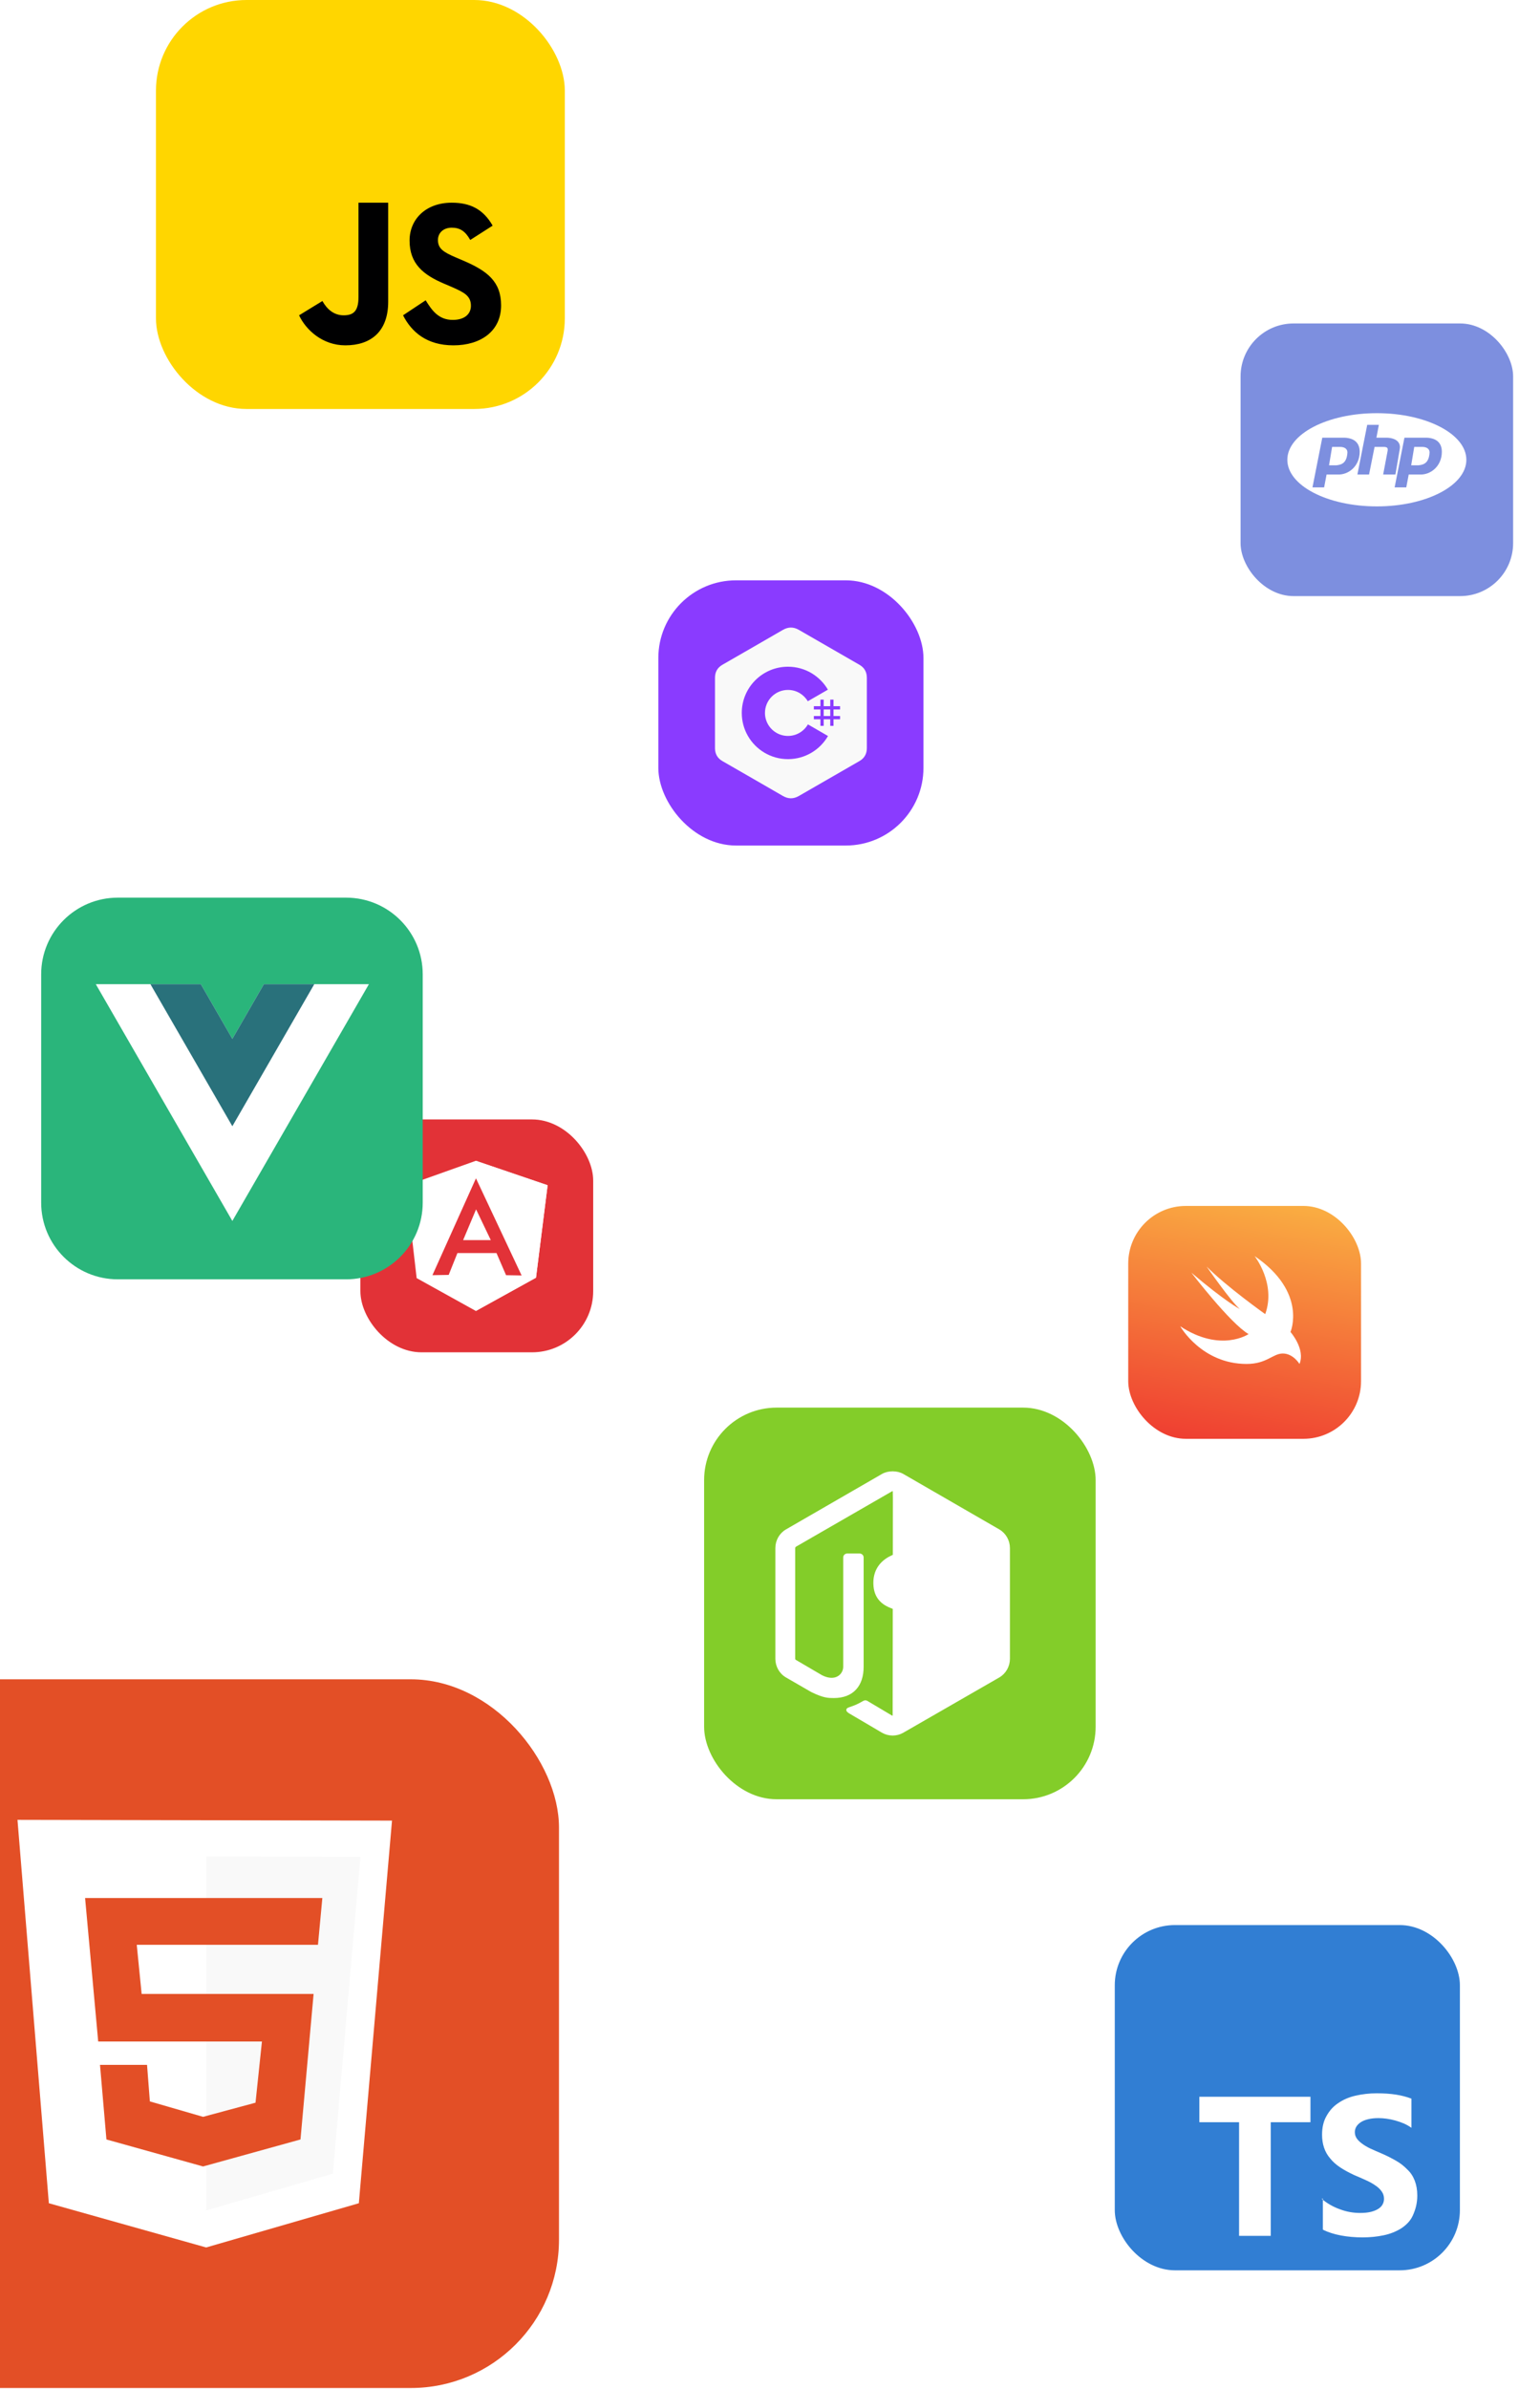 <svg width="374" height="580" viewBox="0 0 374 580" fill="none" xmlns="http://www.w3.org/2000/svg">
<g clip-path="url(#clip0_3525_18200)">
<g filter="url(#filter0_f_3525_18200)">
<rect x="87.523" y="271.776" width="56.539" height="56.539" rx="14.86" fill="#E23237"/>
<path d="M98.594 287.859L115.565 281.816L132.993 287.752L130.171 310.191L115.565 318.276L101.187 310.299L98.594 287.859Z" fill="white"/>
<path d="M132.993 287.752L115.564 281.816V318.276L130.171 310.205L132.993 287.752V287.752Z" fill="white"/>
<path d="M115.591 286.073L105.016 309.587L108.966 309.52L111.089 304.216H120.576L122.901 309.587L126.676 309.654L115.591 286.073ZM115.618 293.607L119.192 301.073H112.473L115.618 293.607Z" fill="#E23238"/>
</g>
<g filter="url(#filter1_f_3525_18200)">
<rect x="274" y="292.776" width="56.539" height="56.539" rx="14" fill="url(#paint0_linear_3525_18200)"/>
</g>
<g filter="url(#filter2_f_3525_18200)">
<path d="M304.687 304.953C317.574 313.717 313.406 323.382 313.406 323.382C313.406 323.382 317.07 327.52 315.589 331.138C315.589 331.138 314.077 328.604 311.543 328.604C309.1 328.604 307.665 331.138 302.748 331.138C291.801 331.138 286.625 321.993 286.625 321.993C296.488 328.482 303.222 323.886 303.222 323.886C298.779 321.306 289.327 308.969 289.327 308.969C297.557 315.977 301.115 317.824 301.115 317.824C298.992 316.069 293.038 307.488 293.038 307.488C297.801 312.313 307.268 319.046 307.268 319.046C309.955 311.595 304.687 304.953 304.687 304.953Z" fill="white"/>
</g>
<g filter="url(#filter3_f_3525_18200)">
<rect x="301.283" y="78.532" width="66.189" height="66.189" rx="12.86" fill="#7D8FDF"/>
<path fill-rule="evenodd" clip-rule="evenodd" d="M356.115 111.627C356.115 117.876 346.383 122.942 334.377 122.942C322.371 122.942 312.639 117.876 312.639 111.627C312.639 105.377 322.371 100.311 334.377 100.311C346.383 100.311 356.115 105.377 356.115 111.627ZM321.126 106.266L318.744 118.327H321.573L322.169 115.2H324.848C327.38 115.349 330.208 113.264 330.208 109.691C330.208 107.606 329.017 106.415 326.635 106.266H321.126ZM323.509 108.5L322.764 112.967H322.764H324.551C325.891 112.818 327.082 112.371 327.231 109.84C327.231 108.946 326.486 108.5 325.444 108.5H323.509ZM332.037 103.14L329.655 115.2H332.484L333.824 108.5H336.057C337.1 108.5 337.1 108.946 336.951 109.691L335.909 115.2H338.886L339.929 109.095C340.226 107.606 339.333 106.415 336.951 106.266H334.271L334.866 103.14H332.037ZM341.078 106.266L338.696 118.327H341.524L342.12 115.2H344.8C347.331 115.349 350.16 113.264 350.16 109.691C350.16 107.606 348.969 106.415 346.587 106.266H341.078ZM343.46 108.5L342.715 112.967H342.716H344.502C345.842 112.818 347.034 112.371 347.182 109.84C347.182 108.946 346.438 108.5 345.396 108.5H343.46Z" fill="white"/>
</g>
<rect x="270.73" y="467.367" width="83.817" height="83.817" rx="14.614" fill="#317ED3"/>
<path fill-rule="evenodd" clip-rule="evenodd" d="M321.269 533.771V541.308C322.49 541.941 323.982 542.408 325.64 542.725C327.298 543.041 329.107 543.192 330.916 543.192C332.725 543.192 334.383 543.026 336.041 542.68C337.699 542.333 339.056 541.76 340.262 541.021C341.483 540.222 342.523 539.213 343.126 537.856C343.729 536.499 344.196 534.992 344.196 533.032C344.196 531.66 343.985 530.47 343.578 529.414C343.171 528.359 342.583 527.455 341.769 526.701C341 525.902 340.111 525.194 339.056 524.591C338.001 523.988 336.795 523.355 335.438 522.782C334.443 522.375 333.629 521.983 332.725 521.591C331.941 521.199 331.263 520.807 330.765 520.415C330.208 520.008 329.785 519.586 329.484 519.149C329.183 518.697 329.032 518.199 329.032 517.642C329.032 517.129 329.166 516.662 329.439 516.24C329.712 515.818 330.087 515.471 330.569 515.17C331.052 514.868 331.655 514.642 332.378 514.476C333.087 514.31 333.871 514.235 334.79 514.235C335.423 514.235 336.086 514.282 336.75 514.377C337.443 514.472 338.152 514.618 338.86 514.814C339.568 515.01 340.262 515.251 340.97 515.552C341.634 515.854 342.252 516.201 342.779 516.593V509.508C341.634 509.071 340.367 508.739 339.011 508.528C337.654 508.317 336.147 508.211 334.338 508.211C332.529 508.211 330.871 508.407 329.213 508.784C327.555 509.161 326.198 509.764 324.992 510.593C323.771 511.407 322.882 512.402 322.128 513.759C321.419 515.025 321.073 516.472 321.073 518.281C321.073 520.542 321.721 522.502 323.032 524.009C324.329 525.667 326.349 526.873 328.911 528.079C329.951 528.501 330.871 528.923 331.775 529.33C332.68 529.737 333.433 530.159 334.036 530.596C334.685 531.033 335.197 531.516 335.544 532.028C335.921 532.541 336.117 533.144 336.117 533.837C336.117 534.32 335.999 534.772 335.77 535.194C335.541 535.616 335.182 535.978 334.7 536.279C334.217 536.581 333.629 536.822 332.891 537.003C332.182 537.168 331.383 537.259 330.328 537.259C328.67 537.259 327.012 536.973 325.504 536.4C323.846 535.827 322.339 534.968 320.982 533.837L321.269 533.771ZM308.607 515.23H318.254V509.05H291.271V515.23H300.919V542.815H308.607V515.23Z" fill="white"/>
<g filter="url(#filter4_f_3525_18200)">
<rect x="-36.305" y="407.7" width="172.059" height="172.059" rx="36" fill="#E34F26"/>
<path d="M11.862 534.899L4.246 441.822L95.201 442.009L87.148 534.899L50.067 545.636L11.862 534.899Z" fill="white"/>
<path d="M50.068 536.647V450.686L87.524 450.811L80.845 527.72L50.068 536.647Z" fill="#F9F9F9"/>
<path d="M77.222 472.161L78.283 460.799H20.664L23.848 495.633H63.613L62.054 510.491L49.319 513.923L36.396 510.178L35.71 501.314H24.285L25.846 519.417L49.318 525.972L72.977 519.417L76.16 484.084H34.398L33.212 472.161H77.222Z" fill="#E34F26"/>
</g>
<rect x="37.877" width="99.291" height="99.291" rx="22" fill="#FFD600"/>
<path d="M103.377 72.904C104.875 75.337 106.503 77.668 109.951 77.668C112.847 77.668 114.367 76.229 114.367 74.237C114.367 71.854 112.795 71.008 109.609 69.62L107.862 68.876C102.821 66.737 99.468 64.058 99.468 58.398C99.468 53.181 103.462 49.211 109.702 49.211C114.146 49.211 117.338 50.75 119.641 54.781L114.2 58.259C113.003 56.12 111.709 55.279 109.702 55.279C107.654 55.279 106.358 56.571 106.358 58.259C106.358 60.346 107.657 61.19 110.654 62.482L112.401 63.227C118.343 65.757 121.693 68.341 121.693 74.151C121.693 80.41 116.75 83.841 110.113 83.841C103.622 83.841 99.936 80.584 97.884 76.551L103.377 72.904ZM78.3 73.081C79.395 75.042 81.059 76.551 83.453 76.551C85.743 76.551 87.061 75.646 87.061 72.129V49.209H94.276V73.237C94.276 80.525 90.049 83.841 83.875 83.841C78.297 83.841 74.272 80.062 72.631 76.551L78.3 73.081Z" fill="#000001"/>
<rect x="171" y="341.739" width="95.084" height="95.084" rx="17.61" fill="#83CD29"/>
<path d="M216.853 357.374C217.708 357.383 218.551 357.566 219.291 357.989L219.292 357.989L242.599 371.449L242.599 371.449C244.16 372.35 245.105 374.044 245.105 375.846V402.716C245.105 404.518 244.16 406.206 242.6 407.113L242.599 407.114L219.292 420.524L216.853 357.374ZM216.853 357.374L216.852 357.373H216.785C215.907 357.373 215.046 357.554 214.28 357.987L214.279 357.988L190.972 371.447C189.411 372.347 188.465 374.043 188.465 375.846V402.716C188.465 404.517 189.411 406.211 190.972 407.113L190.972 407.113L197.059 410.627L197.058 410.627L197.068 410.632C198.554 411.364 199.579 411.728 200.407 411.909C201.21 412.084 201.822 412.083 202.47 412.083L202.534 412.083C204.757 412.083 206.524 411.408 207.734 410.126C208.943 408.846 209.576 406.982 209.576 404.646V378.122C209.576 377.64 209.161 377.315 208.72 377.315H205.8C205.352 377.315 204.944 377.641 204.944 378.122V404.646C204.944 405.614 204.439 406.584 203.527 407.107C202.622 407.627 201.285 407.72 199.594 406.876L193.265 403.168L193.265 403.168L193.26 403.165C193.071 403.062 192.95 402.894 192.95 402.716V375.845C192.95 375.658 193.08 375.449 193.263 375.344L193.264 375.344L216.521 361.935L216.522 361.934C216.602 361.888 216.693 361.863 216.785 361.863C216.878 361.863 216.969 361.888 217.049 361.934L217.05 361.935L240.305 375.343C240.305 375.343 240.306 375.344 240.306 375.344C240.49 375.455 240.622 375.654 240.622 375.847V402.716C240.622 402.925 240.515 403.128 240.358 403.217L240.357 403.217L217.05 416.627L217.048 416.629C216.903 416.715 216.691 416.719 216.52 416.627L210.535 413.066L210.535 413.066L210.53 413.063C210.414 413 210.286 412.968 210.155 412.968C210.024 412.968 209.895 413 209.78 413.063L209.777 413.064C208.134 413.995 207.833 414.1 206.29 414.635L206.29 414.635L206.289 414.636C206.196 414.668 206.076 414.71 205.973 414.765C205.876 414.817 205.753 414.902 205.709 415.042C205.659 415.198 205.727 415.348 205.847 415.48C205.967 415.613 206.166 415.757 206.461 415.922C206.461 415.923 206.462 415.923 206.462 415.923L214.277 420.523L214.279 420.523C215.041 420.963 215.906 421.193 216.785 421.189M216.853 357.374L219.21 420.382L219.292 420.524C218.53 420.965 217.665 421.194 216.785 421.189M216.785 421.189C216.785 421.189 216.785 421.189 216.785 421.189L216.786 421.025L216.786 421.189C216.786 421.189 216.786 421.189 216.785 421.189Z" fill="white" stroke="white" stroke-width="0.328"/>
<path d="M222.707 391.546L222.707 391.546L224.999 387.227L225.02 387.065C225.02 387.065 225.02 387.065 225.02 387.065C221.399 386.585 219.444 386.231 218.393 385.793C217.872 385.576 217.595 385.347 217.443 385.092C217.289 384.835 217.245 384.525 217.245 384.11C217.245 383.436 217.385 382.679 218.144 382.081C218.916 381.473 220.355 381.007 223.02 381.007C225.407 381.007 227.006 381.266 228.096 381.903C229.173 382.533 229.777 383.548 230.134 385.134C230.212 385.504 230.539 385.807 230.937 385.807H233.956C234.206 385.807 234.426 385.658 234.569 385.509L234.569 385.51L234.573 385.505C234.713 385.348 234.836 385.144 234.812 384.887C234.575 382.073 233.515 379.983 231.55 378.602C229.594 377.227 226.764 376.572 223.02 376.572C219.681 376.572 216.996 377.282 215.141 378.602C213.28 379.927 212.266 381.857 212.266 384.258C212.266 385.553 212.516 386.624 212.999 387.511C213.482 388.398 214.194 389.09 215.104 389.636C216.915 390.722 219.521 391.231 222.707 391.546Z" fill="white" stroke="white" stroke-width="0.328"/>
<path d="M10 236.542C10 226.264 18.332 217.932 28.61 217.932H84.051C94.329 217.932 102.661 226.264 102.661 236.542V291.983C102.661 302.261 94.329 310.593 84.051 310.593H28.61C18.332 310.593 10 302.261 10 291.983V236.542Z" fill="#2AB57B"/>
<g clip-path="url(#clip1_3525_18200)">
<path d="M64.087 238.937L56.428 252.213L48.769 238.937H23.264L56.428 296.423L89.593 238.937H64.087Z" fill="white"/>
<path d="M64.087 238.937L56.428 252.213L48.769 238.937H36.529L56.428 273.428L76.327 238.937H64.087Z" fill="#29717B"/>
</g>
<rect x="159.883" y="140.891" width="64.387" height="64.387" rx="18.86" fill="#8A3BFF"/>
<path d="M210.519 164.545C210.518 163.848 210.369 163.232 210.068 162.703C209.772 162.183 209.328 161.748 208.733 161.403C203.823 158.572 198.909 155.75 194 152.916C192.677 152.152 191.394 152.18 190.08 152.955C188.126 154.107 178.342 159.713 175.426 161.402C174.225 162.097 173.641 163.161 173.641 164.543C173.639 170.237 173.641 175.93 173.639 181.624C173.639 182.306 173.782 182.91 174.07 183.43C174.366 183.966 174.816 184.413 175.424 184.766C178.34 186.454 188.126 192.06 190.08 193.213C191.394 193.988 192.677 194.016 194.001 193.252C198.909 190.417 203.824 187.595 208.735 184.764C209.343 184.412 209.793 183.964 210.089 183.429C210.377 182.908 210.52 182.304 210.52 181.622C210.52 181.622 210.52 170.238 210.519 164.545Z" fill="#F9F9F9"/>
<path d="M200.039 169.856V171.447H201.63V169.856H202.426V171.447H204.017V172.243H202.426V173.834H204.017V174.629H202.426V176.221H201.63V174.629H200.039V176.221H199.243V174.629H197.652V173.834H199.243V172.243H197.652V171.447H199.243V169.856H200.039ZM201.63 172.243H200.039V173.834H201.63V172.243Z" fill="#8A3BFF"/>
<path d="M191.366 161.865C195.516 161.865 199.139 164.119 201.08 167.469L201.061 167.437L196.178 170.249C195.216 168.62 193.452 167.52 191.429 167.498L191.365 167.497C188.28 167.497 185.779 169.999 185.779 173.084C185.778 174.056 186.032 175.012 186.516 175.855C187.479 177.536 189.289 178.67 191.366 178.67C193.455 178.67 195.275 177.522 196.233 175.823L196.21 175.864L201.086 178.688C199.166 182.01 195.592 184.257 191.49 184.302L191.366 184.303C187.202 184.303 183.568 182.035 181.632 178.667C180.687 177.023 180.146 175.116 180.146 173.084C180.146 166.888 185.169 161.865 191.365 161.865L191.366 161.865Z" fill="#8A3BFF"/>
</g>
<defs>
<filter id="filter0_f_3525_18200" x="80.523" y="264.776" width="70.539" height="70.539" filterUnits="userSpaceOnUse" color-interpolation-filters="sRGB">
<feFlood flood-opacity="0" result="BackgroundImageFix"/>
<feBlend mode="normal" in="SourceGraphic" in2="BackgroundImageFix" result="shape"/>
<feGaussianBlur stdDeviation="3.5" result="effect1_foregroundBlur_3525_18200"/>
</filter>
<filter id="filter1_f_3525_18200" x="268" y="286.776" width="68.539" height="68.539" filterUnits="userSpaceOnUse" color-interpolation-filters="sRGB">
<feFlood flood-opacity="0" result="BackgroundImageFix"/>
<feBlend mode="normal" in="SourceGraphic" in2="BackgroundImageFix" result="shape"/>
<feGaussianBlur stdDeviation="3" result="effect1_foregroundBlur_3525_18200"/>
</filter>
<filter id="filter2_f_3525_18200" x="280.625" y="298.953" width="41.316" height="38.185" filterUnits="userSpaceOnUse" color-interpolation-filters="sRGB">
<feFlood flood-opacity="0" result="BackgroundImageFix"/>
<feBlend mode="normal" in="SourceGraphic" in2="BackgroundImageFix" result="shape"/>
<feGaussianBlur stdDeviation="3" result="effect1_foregroundBlur_3525_18200"/>
</filter>
<filter id="filter3_f_3525_18200" x="297.283" y="74.532" width="74.189" height="74.189" filterUnits="userSpaceOnUse" color-interpolation-filters="sRGB">
<feFlood flood-opacity="0" result="BackgroundImageFix"/>
<feBlend mode="normal" in="SourceGraphic" in2="BackgroundImageFix" result="shape"/>
<feGaussianBlur stdDeviation="2" result="effect1_foregroundBlur_3525_18200"/>
</filter>
<filter id="filter4_f_3525_18200" x="-42.305" y="401.7" width="184.059" height="184.059" filterUnits="userSpaceOnUse" color-interpolation-filters="sRGB">
<feFlood flood-opacity="0" result="BackgroundImageFix"/>
<feBlend mode="normal" in="SourceGraphic" in2="BackgroundImageFix" result="shape"/>
<feGaussianBlur stdDeviation="3" result="effect1_foregroundBlur_3525_18200"/>
</filter>
<linearGradient id="paint0_linear_3525_18200" x1="307.587" y1="290.759" x2="296.916" y2="351.344" gradientUnits="userSpaceOnUse">
<stop stop-color="#FAAE42"/>
<stop offset="1" stop-color="#EF3E31"/>
</linearGradient>
<clipPath id="clip0_3525_18200">
<rect width="374" height="580" fill="white"/>
</clipPath>
<clipPath id="clip1_3525_18200">
<rect width="66.331" height="57.487" fill="white" transform="translate(23.266 238.937)"/>
</clipPath>
</defs>
</svg>
